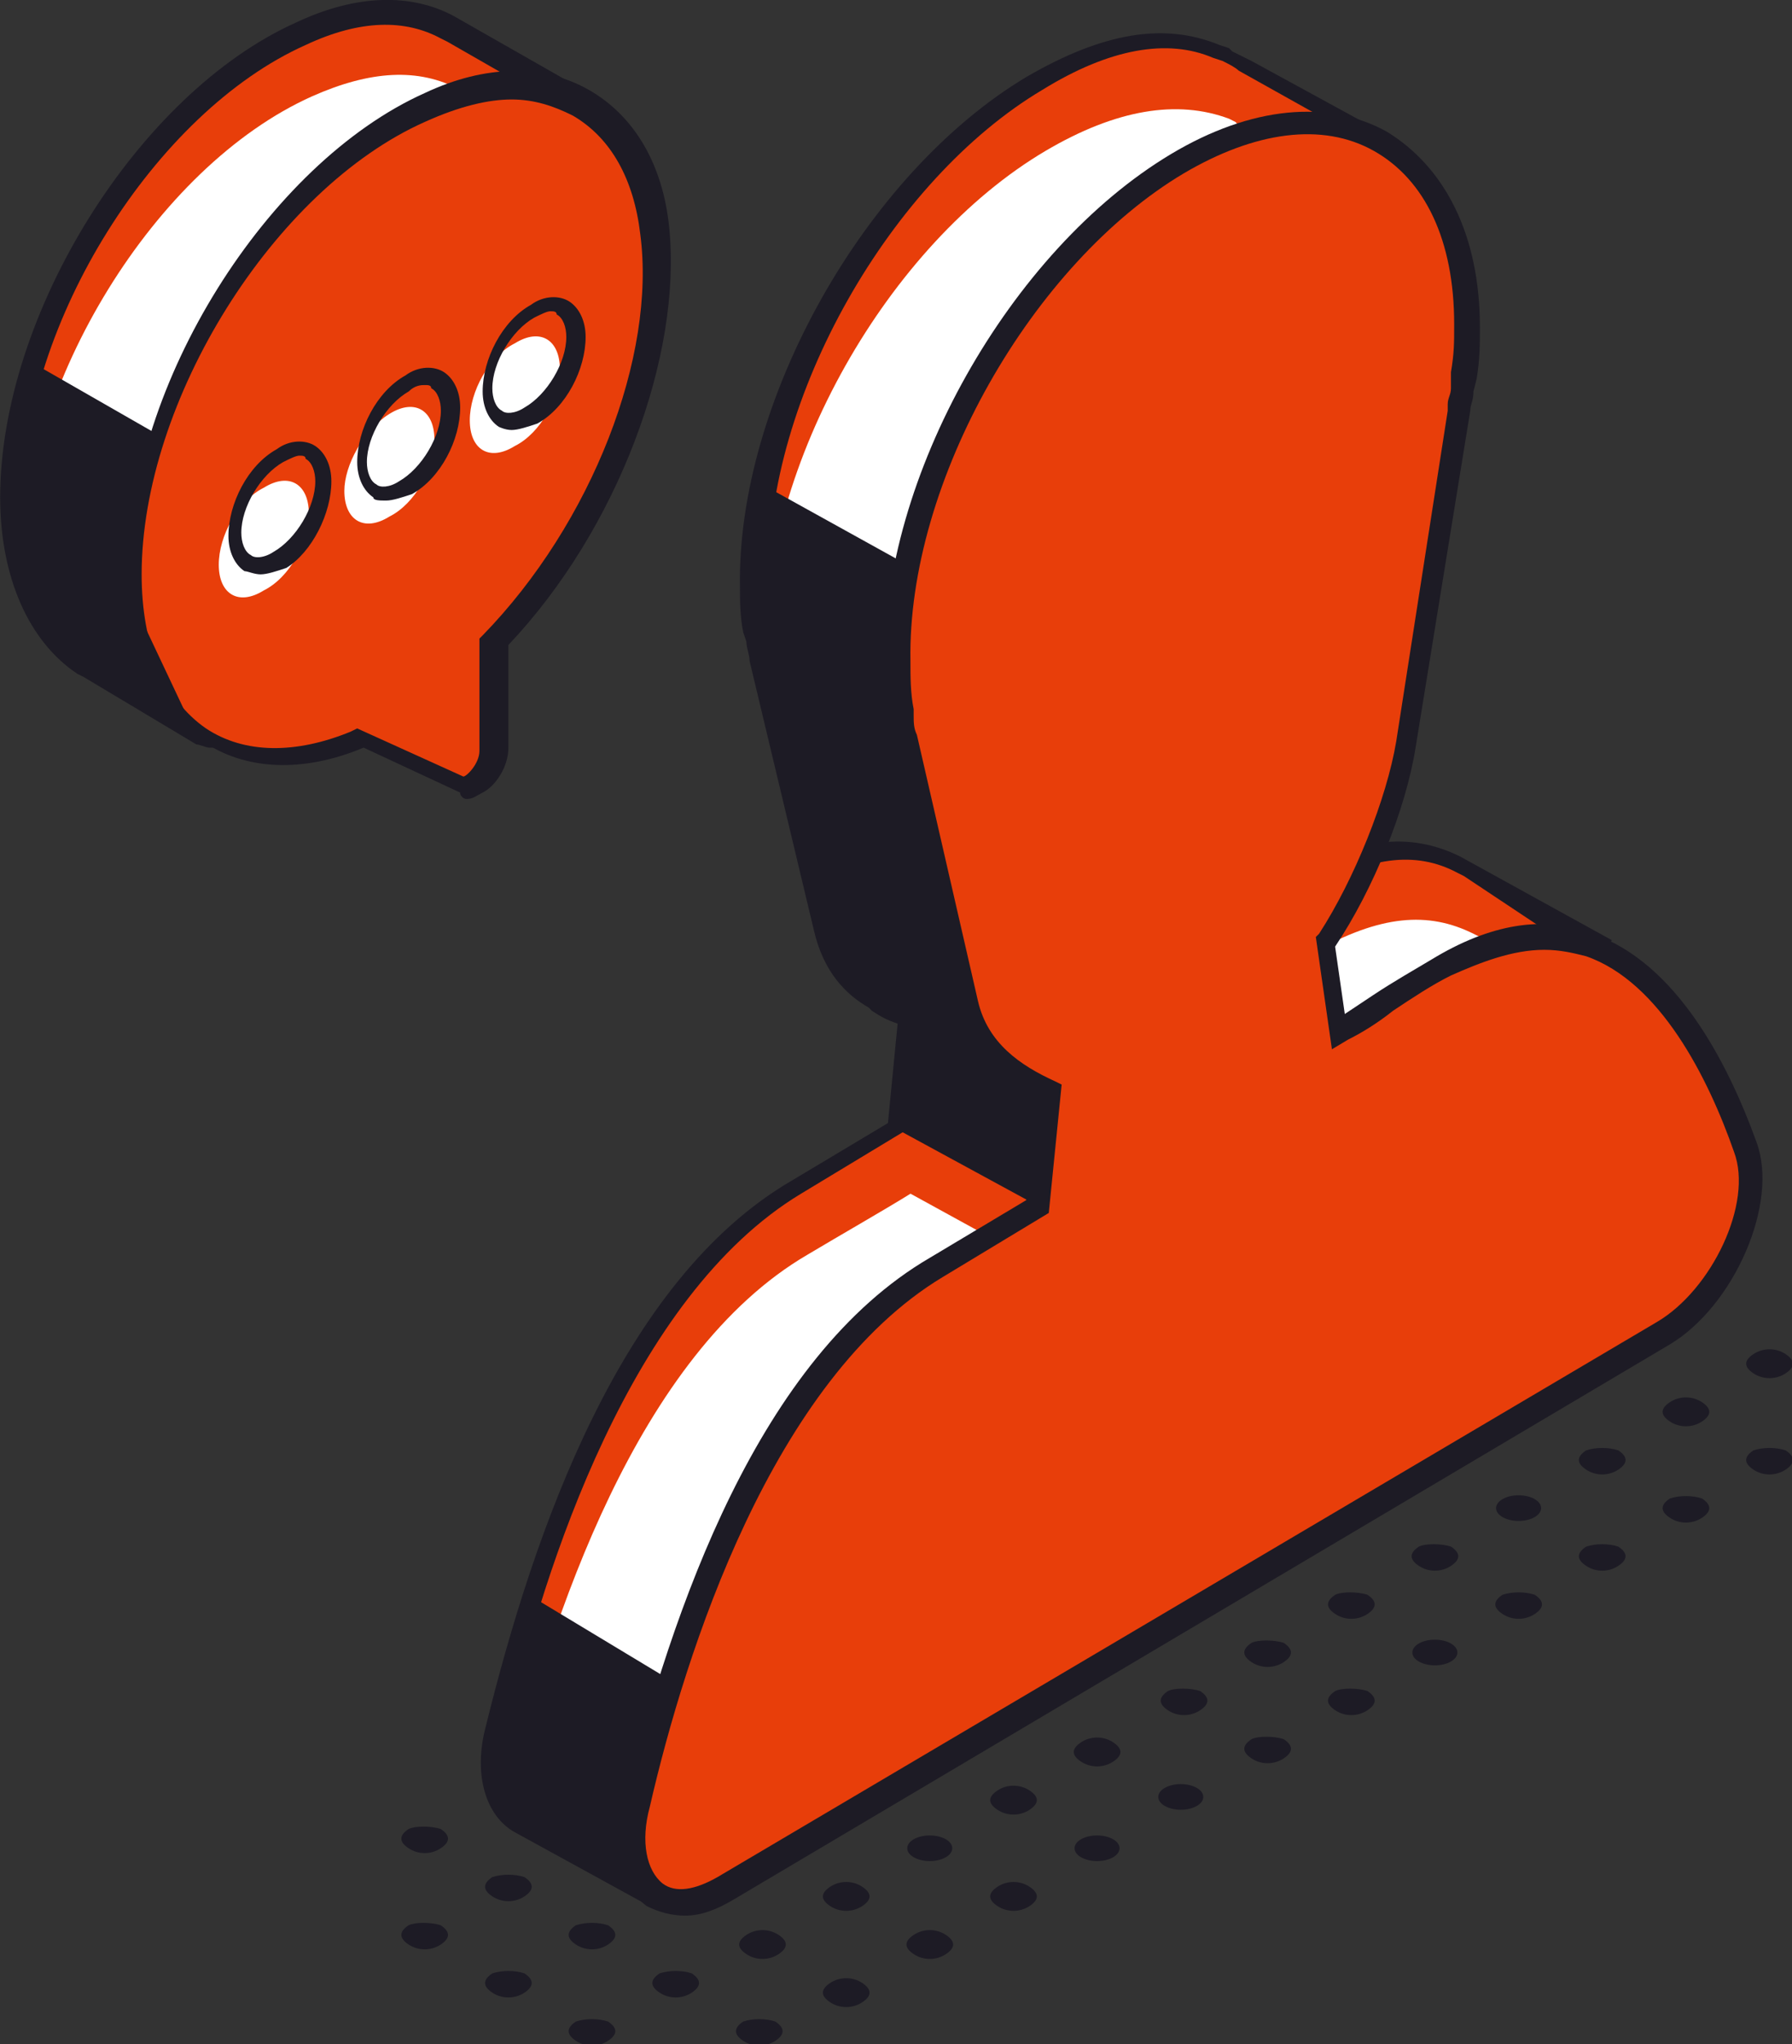 <?xml version="1.0" encoding="UTF-8"?> <svg xmlns="http://www.w3.org/2000/svg" width="50" height="57" viewBox="0 0 50 57" fill="none"><rect x="0" y="0" width="50" height="57" fill="#333333" stroke="none"/> <g clip-path="url(#clip0_289_201)"> <path d="M13.824 48.141C14.991 43.309 17.415 35.972 22.172 33.108C23.07 32.571 24.326 31.855 25.045 31.408L25.314 28.276C25.045 28.187 24.775 28.008 24.506 27.829L24.416 27.739C23.788 27.292 23.249 26.755 23.07 25.86L22.711 24.25L21.364 18.433C21.274 18.254 21.274 18.075 21.274 17.896V17.717C21.185 17.27 21.185 16.823 21.185 16.286C21.095 11.185 24.596 5.011 28.994 2.416C30.969 1.253 32.675 0.984 34.111 1.521L34.291 1.611L34.38 1.7C34.47 1.7 34.56 1.79 34.739 1.879L38.42 3.937L38.599 4.385L36.804 5.727C36.894 6.085 36.894 6.532 36.894 6.89C36.894 7.337 36.894 7.785 36.804 8.232V8.322V8.59C36.804 8.859 36.714 9.038 36.714 9.306L35.278 18.523C35.009 20.133 34.201 22.37 33.034 24.07L33.393 26.576C34.111 26.129 35.368 25.323 36.266 24.786C38.151 23.713 39.497 23.623 40.754 24.25L40.933 24.339L41.382 24.607L44.614 26.397L43.896 27.56C44.255 28.276 44.614 29.081 44.883 29.797C45.422 31.319 44.255 34.003 42.549 34.987L29.712 42.593L29.174 42.951L19.21 48.857C19.12 50.02 18.851 51.631 18.761 52.436C18.761 52.705 18.402 52.884 18.222 52.705L14.632 50.736C13.824 50.378 13.555 49.394 13.824 48.141Z" fill="#E83E0A"></path> <path d="M14.184 49.931C15.351 45.189 17.775 37.762 22.532 34.988C23.43 34.451 24.687 33.735 25.405 33.288L33.394 37.672L34.022 32.751L30.252 30.424L25.854 29.529L25.584 28.277C24.956 27.829 24.776 27.292 24.597 26.398L22.891 26.04L21.545 20.223C21.455 20.044 21.455 19.865 21.455 19.686V19.507C21.365 19.06 21.365 18.613 21.365 18.076C21.276 12.975 24.776 6.801 29.175 4.206C31.15 3.043 32.855 2.774 34.292 3.311L34.471 3.401L34.561 3.49C34.74 3.49 34.92 3.58 35.1 3.669L38.78 5.727L38.96 6.175L37.164 7.517C37.254 7.875 37.254 8.322 37.254 8.68C37.254 9.127 37.254 9.575 37.164 10.022V10.112V10.38C37.164 10.649 37.075 10.828 37.075 11.096L35.638 20.313C35.369 21.923 34.561 24.16 33.394 25.861L33.753 28.366C34.471 27.919 35.728 27.113 36.626 26.576C38.511 25.503 39.857 25.413 41.114 26.04L41.294 26.129L41.742 26.398L44.974 28.187L44.256 29.35C44.615 30.066 44.974 30.872 45.243 31.587C45.692 33.198 44.525 35.793 42.819 36.867L29.983 44.473L29.355 44.741L19.48 50.647C19.39 51.81 19.211 50.647 19.031 51.452C19.031 51.721 18.672 51.9 18.493 51.721L15.889 51.542L15.8 50.289C15.082 49.931 13.915 51.184 14.184 49.931Z" fill="white"></path> <path d="M18.312 53.152C18.402 53.152 18.492 53.152 18.671 53.063C18.851 52.973 19.03 52.705 19.03 52.526C19.12 51.721 19.3 50.2 19.479 49.036L42.639 35.346C44.434 34.272 45.691 31.408 45.063 29.708C44.793 28.992 44.524 28.276 44.165 27.561L44.973 26.218L40.754 23.892C39.318 23.176 37.791 23.355 35.996 24.518C35.547 24.787 34.919 25.145 34.38 25.503C34.111 25.681 33.842 25.86 33.572 26.039L33.303 24.16C34.38 22.549 35.278 20.312 35.547 18.612L37.073 9.217C37.073 9.038 37.163 8.948 37.163 8.68L37.253 8.322C37.343 7.785 37.343 7.338 37.343 6.89C37.343 6.532 37.343 6.264 37.253 5.816L39.048 4.474L38.689 3.758L34.919 1.7C34.739 1.611 34.56 1.521 34.38 1.432L34.291 1.342L34.021 1.253C32.495 0.626 30.79 0.895 28.635 2.148C24.147 4.832 20.556 11.185 20.646 16.375C20.646 16.733 20.646 17.181 20.736 17.628L20.826 17.896C20.826 18.075 20.915 18.254 20.915 18.433L22.711 25.95C22.98 27.113 23.608 27.739 24.237 28.097L24.326 28.187C24.596 28.366 24.775 28.455 25.045 28.545L24.775 31.319L22.082 32.929C17.325 35.703 14.901 42.683 13.555 48.141C13.195 49.484 13.555 50.647 14.362 51.094L17.953 53.063C18.043 53.063 18.133 53.152 18.312 53.152ZM44.075 26.576L43.447 27.65V27.739C43.806 28.455 44.165 29.171 44.434 29.887C44.973 31.319 43.806 33.735 42.28 34.63L18.761 48.499V48.678C18.671 49.842 18.402 51.452 18.312 52.258L14.632 50.289C14.093 50.02 13.914 49.126 14.183 48.052C15.17 43.757 17.594 36.151 22.352 33.287L25.314 31.498L25.673 27.919L25.494 27.829C25.224 27.739 24.955 27.561 24.686 27.382L24.596 27.292C23.878 26.845 23.519 26.308 23.339 25.592L21.634 18.165C21.544 17.986 21.544 17.807 21.544 17.628V17.449C21.454 17.002 21.454 16.554 21.454 16.107C21.364 11.096 24.865 5.011 29.084 2.506C30.969 1.342 32.585 1.074 33.842 1.611L34.111 1.7C34.291 1.79 34.47 1.879 34.56 1.969L38.24 4.027L36.535 5.369V5.548C36.624 5.995 36.624 6.353 36.624 6.711C36.624 7.248 36.624 7.517 36.535 8.053V8.143V8.501C36.535 8.68 36.445 8.769 36.445 8.948V9.127L35.009 18.344C34.739 19.955 33.842 22.192 32.854 23.713L32.765 23.802L33.213 26.934L33.662 26.666C34.021 26.487 34.47 26.218 34.919 25.86C35.458 25.502 35.996 25.145 36.535 24.876C38.151 23.892 39.497 23.713 40.664 24.339L40.844 24.429L44.075 26.576Z" fill="#1D1B25"></path> <path d="M17.863 50.289C19.03 45.547 21.453 38.12 26.211 35.346C27.109 34.809 28.366 34.093 29.084 33.645L29.353 30.514C28.455 30.066 27.288 29.35 27.019 28.008L26.66 26.398L25.313 20.581C25.224 20.402 25.224 20.223 25.224 20.044V19.865C25.134 19.418 25.134 18.971 25.134 18.434C24.954 13.423 28.455 7.159 32.854 4.564C37.252 1.969 40.843 4.027 40.933 9.038C40.933 9.485 40.933 9.933 40.843 10.38V10.47V10.738C40.843 11.007 40.753 11.185 40.753 11.454L39.227 20.85C38.958 22.46 38.15 24.697 36.983 26.398L37.342 28.903C38.06 28.456 39.317 27.65 40.215 27.113C44.972 24.25 47.575 28.724 48.832 32.035C49.371 33.556 48.204 36.24 46.498 37.225L33.662 44.831L33.123 45.189L20.287 52.795C18.491 53.779 17.324 52.526 17.863 50.289Z" fill="#E83E0A"></path> <path d="M19.119 53.421C19.568 53.421 20.017 53.242 20.466 52.974L46.588 37.493C48.383 36.42 49.64 33.556 49.012 31.856C48.204 29.619 46.768 26.845 44.434 26.04C43.087 25.503 41.561 25.771 39.945 26.756C39.497 27.024 38.868 27.382 38.33 27.74C38.06 27.919 37.791 28.098 37.522 28.277L37.252 26.398C38.33 24.787 39.227 22.55 39.497 20.85L41.023 11.454C41.023 11.275 41.112 11.186 41.112 10.917L41.202 10.559C41.292 10.022 41.292 9.575 41.292 9.128C41.292 6.533 40.304 4.653 38.689 3.669C37.073 2.774 34.919 2.953 32.674 4.296C28.186 6.98 24.595 13.333 24.685 18.523C24.685 18.881 24.685 19.328 24.775 19.686L24.865 20.134C24.865 20.313 24.954 20.492 24.954 20.671L26.66 28.098C26.929 29.44 27.917 30.156 28.904 30.693L28.635 33.467L25.942 35.077C21.184 37.851 18.761 44.831 17.414 50.289C17.145 51.542 17.324 52.616 18.042 53.153C18.401 53.332 18.761 53.421 19.119 53.421ZM43.087 26.487C43.536 26.487 43.895 26.576 44.254 26.666C46.319 27.382 47.665 30.066 48.383 32.124C48.922 33.556 47.755 35.972 46.229 36.867L20.017 52.347C19.389 52.705 18.85 52.795 18.491 52.526C18.042 52.168 17.863 51.363 18.132 50.379C19.119 46.084 21.543 38.478 26.301 35.614L29.263 33.825L29.622 30.245L29.443 30.156C28.455 29.708 27.558 29.082 27.288 27.919L25.583 20.492C25.493 20.313 25.493 20.134 25.493 19.955V19.776C25.403 19.328 25.403 18.881 25.403 18.434C25.313 13.423 28.814 7.338 33.033 4.832C35.008 3.669 36.893 3.401 38.33 4.206C39.766 5.011 40.574 6.712 40.574 9.038C40.574 9.575 40.574 9.843 40.484 10.38V10.47V10.828C40.484 11.007 40.394 11.096 40.394 11.275V11.454L38.958 20.671C38.689 22.281 37.791 24.518 36.804 26.04L36.714 26.129L37.163 29.261L37.611 28.993C37.971 28.814 38.419 28.545 38.868 28.187C39.407 27.829 39.945 27.471 40.484 27.203C41.292 26.845 42.19 26.487 43.087 26.487Z" fill="#1D1B25"></path> <path d="M21.003 16.912L21.273 13.512L25.312 15.749L24.863 18.165L26.659 26.755H26.748L27.197 28.634L28.633 30.245L29.262 30.513L28.992 33.645L25.043 31.498L25.312 28.276L23.517 27.292L22.888 25.234L22.709 24.518L21.003 16.912Z" fill="#1D1B25"></path> <path d="M18.762 46.889L14.902 44.562L13.914 47.426L13.735 49.216L14.094 50.558L18.133 52.705L17.684 51.095L18.492 47.515L18.762 46.889Z" fill="#1D1B25"></path> <path d="M0.361 13.87C0.361 8.948 4.042 2.863 8.44 0.895C10.056 0.179 11.402 0.089 12.569 0.716L12.749 0.805L16.34 2.863C16.519 2.953 16.519 3.132 16.429 3.311L14.813 5.369C14.903 8.859 13.018 13.064 10.325 15.838V18.791C10.325 19.328 9.787 19.954 9.428 19.775L7.004 18.702L6.106 20.223C6.016 20.402 5.837 20.491 5.657 20.312L2.515 18.433C1.169 17.807 0.361 16.196 0.361 13.87Z" fill="#E83E0A"></path> <path d="M0.631 15.66C0.631 10.738 4.311 4.653 8.71 2.685C10.325 1.969 11.672 1.879 12.839 2.506L13.018 2.595L16.609 4.653C16.789 4.743 16.789 5.011 16.699 5.101L15.173 7.159C15.263 10.649 13.377 14.854 10.684 17.628V20.581C10.684 21.118 8.71 19.955 8.351 19.776L7.363 20.581L6.376 19.686H4.132V18.344C2.875 17.539 0.631 17.986 0.631 15.66Z" fill="white"></path> <path d="M5.839 20.849C5.929 20.849 5.929 20.849 6.019 20.849C6.198 20.76 6.378 20.671 6.468 20.491L7.186 19.239L9.25 20.223C9.43 20.313 9.699 20.313 9.969 20.134C10.328 19.955 10.687 19.418 10.687 18.881V16.017C13.47 13.065 15.175 8.948 15.175 5.548L16.611 3.579C16.701 3.4 16.791 3.221 16.701 3.043C16.701 2.864 16.522 2.685 16.432 2.595L12.662 0.448C11.495 -0.179 9.969 -0.179 8.263 0.627C3.864 2.595 0.005 8.769 0.005 13.87C0.005 16.107 0.812 17.896 2.159 18.791L2.338 18.881L5.48 20.76C5.57 20.76 5.75 20.849 5.839 20.849ZM6.827 18.344L5.839 20.134L2.608 18.255C1.351 17.539 0.633 16.017 0.633 13.87C0.633 9.038 4.313 3.132 8.532 1.253C10.058 0.537 11.315 0.537 12.303 1.074L12.482 1.163L16.073 3.221L14.547 5.28V5.369C14.636 8.68 12.841 12.796 10.148 15.57L10.058 15.659V18.791C10.058 19.149 9.699 19.507 9.61 19.507L6.827 18.344Z" fill="#1D1B25"></path> <path d="M3.863 15.928C3.863 11.007 7.543 4.922 11.942 2.954C15.174 1.522 17.866 2.954 18.315 6.443C18.764 10.112 16.789 14.765 13.827 17.897V20.85C13.827 21.387 13.288 22.013 12.929 21.834L10.057 20.581C6.556 22.103 3.863 20.134 3.863 15.928Z" fill="#E83E0A"></path> <path d="M13.018 22.281C13.198 22.281 13.287 22.192 13.467 22.102C13.826 21.923 14.185 21.386 14.185 20.849V17.986C17.237 14.765 19.032 9.933 18.673 6.353C18.494 4.564 17.686 3.222 16.429 2.506C15.172 1.79 13.557 1.79 11.851 2.595C7.453 4.564 3.593 10.738 3.593 15.838C3.593 18.076 4.311 19.776 5.657 20.671C6.824 21.476 8.44 21.565 10.146 20.849L12.838 22.102C12.838 22.192 12.928 22.281 13.018 22.281ZM14.275 2.774C14.903 2.774 15.442 2.953 15.98 3.222C17.058 3.848 17.686 5.011 17.865 6.532C18.314 9.933 16.519 14.586 13.467 17.718L13.377 17.807V20.939C13.377 21.297 13.018 21.655 12.928 21.655L9.966 20.313L9.786 20.402C8.26 21.029 6.824 21.029 5.747 20.313C4.58 19.507 3.952 17.986 3.952 16.017C3.952 11.185 7.632 5.28 11.851 3.401C12.838 2.953 13.646 2.774 14.275 2.774Z" fill="#1D1B25"></path> <path d="M4.489 12.169L0.898 10.111L0.36 11.901V15.033L0.629 16.643L3.232 19.149L5.297 20.133L3.861 17.091V13.87L4.489 12.169Z" fill="#1D1B25"></path> <path d="M13.108 11.722C13.108 12.528 13.646 12.886 14.364 12.438C15.082 12.08 15.621 11.096 15.621 10.291C15.621 9.485 15.082 9.127 14.364 9.575C13.646 9.933 13.108 10.917 13.108 11.722Z" fill="white"></path> <path d="M14.275 11.991C14.455 11.991 14.724 11.902 14.993 11.812C15.801 11.365 16.34 10.291 16.34 9.396C16.34 8.949 16.16 8.591 15.891 8.412C15.622 8.233 15.173 8.233 14.814 8.501C14.006 8.949 13.467 10.023 13.467 10.917C13.467 11.365 13.647 11.723 13.916 11.902C13.916 11.902 14.096 11.991 14.275 11.991ZM15.352 8.68C15.442 8.68 15.532 8.68 15.532 8.77C15.711 8.859 15.801 9.128 15.801 9.396C15.801 10.112 15.263 11.007 14.634 11.365C14.365 11.544 14.096 11.544 14.006 11.454C13.826 11.365 13.737 11.096 13.737 10.828C13.737 10.112 14.275 9.217 14.904 8.859C15.083 8.77 15.263 8.68 15.352 8.68Z" fill="#1D1B25"></path> <path d="M9.608 13.69C9.608 14.495 10.146 14.853 10.864 14.406C11.582 14.048 12.121 13.064 12.121 12.258C12.121 11.453 11.582 11.095 10.864 11.543C10.146 11.99 9.608 12.974 9.608 13.69Z" fill="white"></path> <path d="M10.775 13.959C10.955 13.959 11.224 13.869 11.493 13.78C12.301 13.332 12.84 12.259 12.84 11.364C12.84 10.916 12.66 10.559 12.391 10.38C12.122 10.201 11.673 10.201 11.314 10.469C10.506 10.916 9.967 11.99 9.967 12.885C9.967 13.332 10.147 13.69 10.416 13.869C10.416 13.959 10.596 13.959 10.775 13.959ZM11.852 10.738C11.942 10.738 12.032 10.738 12.032 10.827C12.211 10.916 12.301 11.185 12.301 11.453C12.301 12.169 11.763 13.064 11.134 13.422C10.865 13.601 10.596 13.601 10.506 13.511C10.326 13.422 10.237 13.153 10.237 12.885C10.237 12.169 10.775 11.274 11.404 10.916C11.583 10.738 11.763 10.738 11.852 10.738Z" fill="#1D1B25"></path> <path d="M6.104 15.749C6.104 16.554 6.642 16.912 7.36 16.465C8.079 16.107 8.617 15.122 8.617 14.317C8.617 13.512 8.079 13.154 7.36 13.601C6.642 13.959 6.104 14.943 6.104 15.749Z" fill="white"></path> <path d="M7.271 16.017C7.451 16.017 7.72 15.928 7.989 15.838C8.707 15.391 9.246 14.317 9.246 13.422C9.246 12.975 9.067 12.617 8.797 12.438C8.528 12.259 8.079 12.259 7.72 12.528C6.912 12.975 6.374 14.049 6.374 14.944C6.374 15.391 6.553 15.749 6.822 15.928C6.912 15.928 7.092 16.017 7.271 16.017ZM8.348 12.707C8.438 12.707 8.528 12.707 8.528 12.796C8.707 12.886 8.797 13.154 8.797 13.422C8.797 14.138 8.259 15.033 7.63 15.391C7.361 15.57 7.092 15.57 7.002 15.481C6.822 15.391 6.733 15.123 6.733 14.854C6.733 14.138 7.271 13.243 7.9 12.886C8.079 12.796 8.259 12.707 8.348 12.707Z" fill="#1D1B25"></path> <path d="M23.162 55.299C22.893 55.478 22.893 55.657 23.162 55.836C23.431 56.015 23.79 56.015 24.06 55.836C24.329 55.657 24.329 55.478 24.06 55.299C23.79 55.12 23.431 55.12 23.162 55.299Z" fill="#1D1B25"></path> <path d="M20.826 53.958C20.557 54.136 20.557 54.315 20.826 54.494C21.095 54.673 21.454 54.673 21.724 54.494C21.993 54.315 21.993 54.136 21.724 53.958C21.454 53.779 21.095 53.779 20.826 53.958Z" fill="#1D1B25"></path> <path d="M25.494 53.958C25.225 54.136 25.225 54.315 25.494 54.494C25.763 54.673 26.122 54.673 26.392 54.494C26.661 54.315 26.661 54.136 26.392 53.958C26.122 53.779 25.763 53.779 25.494 53.958Z" fill="#1D1B25"></path> <path d="M23.162 52.616C22.893 52.795 22.893 52.974 23.162 53.153C23.431 53.331 23.79 53.331 24.06 53.153C24.329 52.974 24.329 52.795 24.06 52.616C23.79 52.437 23.431 52.437 23.162 52.616Z" fill="#1D1B25"></path> <path d="M27.83 52.616C27.561 52.795 27.561 52.974 27.83 53.153C28.099 53.331 28.458 53.331 28.728 53.153C28.997 52.974 28.997 52.795 28.728 52.616C28.458 52.437 28.099 52.437 27.83 52.616Z" fill="#1D1B25"></path> <path d="M25.942 51.899C25.595 51.899 25.314 51.739 25.314 51.541C25.314 51.344 25.595 51.184 25.942 51.184C26.289 51.184 26.57 51.344 26.57 51.541C26.57 51.739 26.289 51.899 25.942 51.899Z" fill="#1D1B25"></path> <path d="M30.61 51.899C30.263 51.899 29.982 51.739 29.982 51.541C29.982 51.344 30.263 51.184 30.61 51.184C30.957 51.184 31.238 51.344 31.238 51.541C31.238 51.739 30.957 51.899 30.61 51.899Z" fill="#1D1B25"></path> <path d="M27.83 49.931C27.561 50.11 27.561 50.289 27.83 50.468C28.099 50.647 28.458 50.647 28.728 50.468C28.997 50.289 28.997 50.11 28.728 49.931C28.458 49.752 28.099 49.752 27.83 49.931Z" fill="#1D1B25"></path> <path d="M32.946 50.468C32.599 50.468 32.318 50.308 32.318 50.11C32.318 49.912 32.599 49.752 32.946 49.752C33.293 49.752 33.574 49.912 33.574 50.11C33.574 50.308 33.293 50.468 32.946 50.468Z" fill="#1D1B25"></path> <path d="M30.162 48.588C29.893 48.767 29.893 48.946 30.162 49.125C30.431 49.304 30.79 49.304 31.06 49.125C31.329 48.946 31.329 48.767 31.06 48.588C30.79 48.409 30.431 48.409 30.162 48.588Z" fill="#1D1B25"></path> <path d="M34.92 48.499C34.651 48.678 34.651 48.857 34.92 49.036C35.189 49.215 35.548 49.215 35.818 49.036C36.087 48.857 36.087 48.678 35.818 48.499C35.548 48.409 35.099 48.409 34.92 48.499Z" fill="#1D1B25"></path> <path d="M32.588 47.157C32.319 47.336 32.319 47.515 32.588 47.694C32.857 47.873 33.216 47.873 33.486 47.694C33.755 47.515 33.755 47.336 33.486 47.157C33.216 47.068 32.767 47.068 32.588 47.157Z" fill="#1D1B25"></path> <path d="M37.256 47.157C36.986 47.336 36.986 47.515 37.256 47.694C37.525 47.873 37.884 47.873 38.154 47.694C38.423 47.515 38.423 47.336 38.154 47.157C37.884 47.068 37.435 47.068 37.256 47.157Z" fill="#1D1B25"></path> <path d="M34.92 45.814C34.651 45.993 34.651 46.172 34.92 46.351C35.189 46.53 35.548 46.53 35.818 46.351C36.087 46.172 36.087 45.993 35.818 45.814C35.548 45.725 35.099 45.725 34.92 45.814Z" fill="#1D1B25"></path> <path d="M40.036 46.441C39.689 46.441 39.407 46.28 39.407 46.083C39.407 45.885 39.689 45.725 40.036 45.725C40.383 45.725 40.664 45.885 40.664 46.083C40.664 46.28 40.383 46.441 40.036 46.441Z" fill="#1D1B25"></path> <path d="M37.256 44.472C36.986 44.651 36.986 44.83 37.256 45.009C37.525 45.188 37.884 45.188 38.154 45.009C38.423 44.83 38.423 44.651 38.154 44.472C37.884 44.383 37.435 44.383 37.256 44.472Z" fill="#1D1B25"></path> <path d="M41.924 44.472C41.654 44.651 41.654 44.83 41.924 45.009C42.193 45.188 42.552 45.188 42.822 45.009C43.091 44.83 43.091 44.651 42.822 44.472C42.552 44.383 42.193 44.383 41.924 44.472Z" fill="#1D1B25"></path> <path d="M39.588 43.13C39.319 43.309 39.319 43.487 39.588 43.666C39.857 43.846 40.216 43.846 40.486 43.666C40.755 43.487 40.755 43.309 40.486 43.13C40.216 43.04 39.767 43.04 39.588 43.13Z" fill="#1D1B25"></path> <path d="M44.256 43.13C43.986 43.309 43.986 43.487 44.256 43.666C44.525 43.846 44.884 43.846 45.154 43.666C45.423 43.487 45.423 43.309 45.154 43.13C44.884 43.04 44.525 43.04 44.256 43.13Z" fill="#1D1B25"></path> <path d="M42.372 42.414C42.025 42.414 41.743 42.254 41.743 42.056C41.743 41.858 42.025 41.698 42.372 41.698C42.719 41.698 43 41.858 43 42.056C43 42.254 42.719 42.414 42.372 42.414Z" fill="#1D1B25"></path> <path d="M46.592 41.788C46.322 41.967 46.322 42.146 46.592 42.325C46.861 42.504 47.22 42.504 47.489 42.325C47.759 42.146 47.759 41.967 47.489 41.788C47.22 41.698 46.861 41.698 46.592 41.788Z" fill="#1D1B25"></path> <path d="M44.256 40.446C43.986 40.625 43.986 40.804 44.256 40.983C44.525 41.162 44.884 41.162 45.154 40.983C45.423 40.804 45.423 40.625 45.154 40.446C44.884 40.356 44.525 40.356 44.256 40.446Z" fill="#1D1B25"></path> <path d="M48.924 40.446C48.654 40.625 48.654 40.804 48.924 40.983C49.193 41.162 49.552 41.162 49.822 40.983C50.091 40.804 50.091 40.625 49.822 40.446C49.552 40.356 49.193 40.356 48.924 40.446Z" fill="#1D1B25"></path> <path d="M46.592 39.103C46.322 39.282 46.322 39.461 46.592 39.64C46.861 39.819 47.22 39.819 47.489 39.64C47.759 39.461 47.759 39.282 47.489 39.103C47.22 38.924 46.861 38.924 46.592 39.103Z" fill="#1D1B25"></path> <path d="M48.924 37.761C48.654 37.94 48.654 38.119 48.924 38.298C49.193 38.477 49.552 38.477 49.822 38.298C50.091 38.119 50.091 37.94 49.822 37.761C49.552 37.582 49.193 37.582 48.924 37.761Z" fill="#1D1B25"></path> <path d="M16.068 56.374C15.799 56.553 15.799 56.732 16.068 56.911C16.338 57.09 16.697 57.09 16.966 56.911C17.235 56.732 17.235 56.553 16.966 56.374C16.697 56.284 16.338 56.284 16.068 56.374Z" fill="#1D1B25"></path> <path d="M13.736 55.031C13.467 55.21 13.467 55.389 13.736 55.568C14.006 55.747 14.365 55.747 14.634 55.568C14.903 55.389 14.903 55.21 14.634 55.031C14.365 54.941 14.006 54.941 13.736 55.031Z" fill="#1D1B25"></path> <path d="M11.4 53.689C11.131 53.868 11.131 54.047 11.4 54.226C11.67 54.405 12.029 54.405 12.298 54.226C12.567 54.047 12.567 53.868 12.298 53.689C12.029 53.6 11.58 53.6 11.4 53.689Z" fill="#1D1B25"></path> <path d="M20.736 56.374C20.467 56.553 20.467 56.732 20.736 56.911C21.006 57.09 21.365 57.09 21.634 56.911C21.903 56.732 21.903 56.553 21.634 56.374C21.365 56.284 21.006 56.284 20.736 56.374Z" fill="#1D1B25"></path> <path d="M18.404 55.031C18.135 55.21 18.135 55.389 18.404 55.568C18.674 55.747 19.033 55.747 19.302 55.568C19.571 55.389 19.571 55.21 19.302 55.031C19.033 54.941 18.674 54.941 18.404 55.031Z" fill="#1D1B25"></path> <path d="M16.068 53.689C15.799 53.868 15.799 54.047 16.068 54.226C16.338 54.405 16.697 54.405 16.966 54.226C17.235 54.047 17.235 53.868 16.966 53.689C16.697 53.6 16.338 53.6 16.068 53.689Z" fill="#1D1B25"></path> <path d="M13.736 52.346C13.467 52.525 13.467 52.704 13.736 52.883C14.006 53.062 14.365 53.062 14.634 52.883C14.903 52.704 14.903 52.525 14.634 52.346C14.365 52.257 14.006 52.257 13.736 52.346Z" fill="#1D1B25"></path> <path d="M11.4 51.005C11.131 51.184 11.131 51.362 11.4 51.541C11.67 51.721 12.029 51.721 12.298 51.541C12.567 51.362 12.567 51.184 12.298 51.005C12.029 50.915 11.58 50.915 11.4 51.005Z" fill="#1D1B25"></path> </g> <defs> <clipPath id="clip0_289_201"> <rect width="50" height="57" fill="white" transform="matrix(-1 0 0 1 50 0)"></rect> </clipPath> </defs> </svg> 